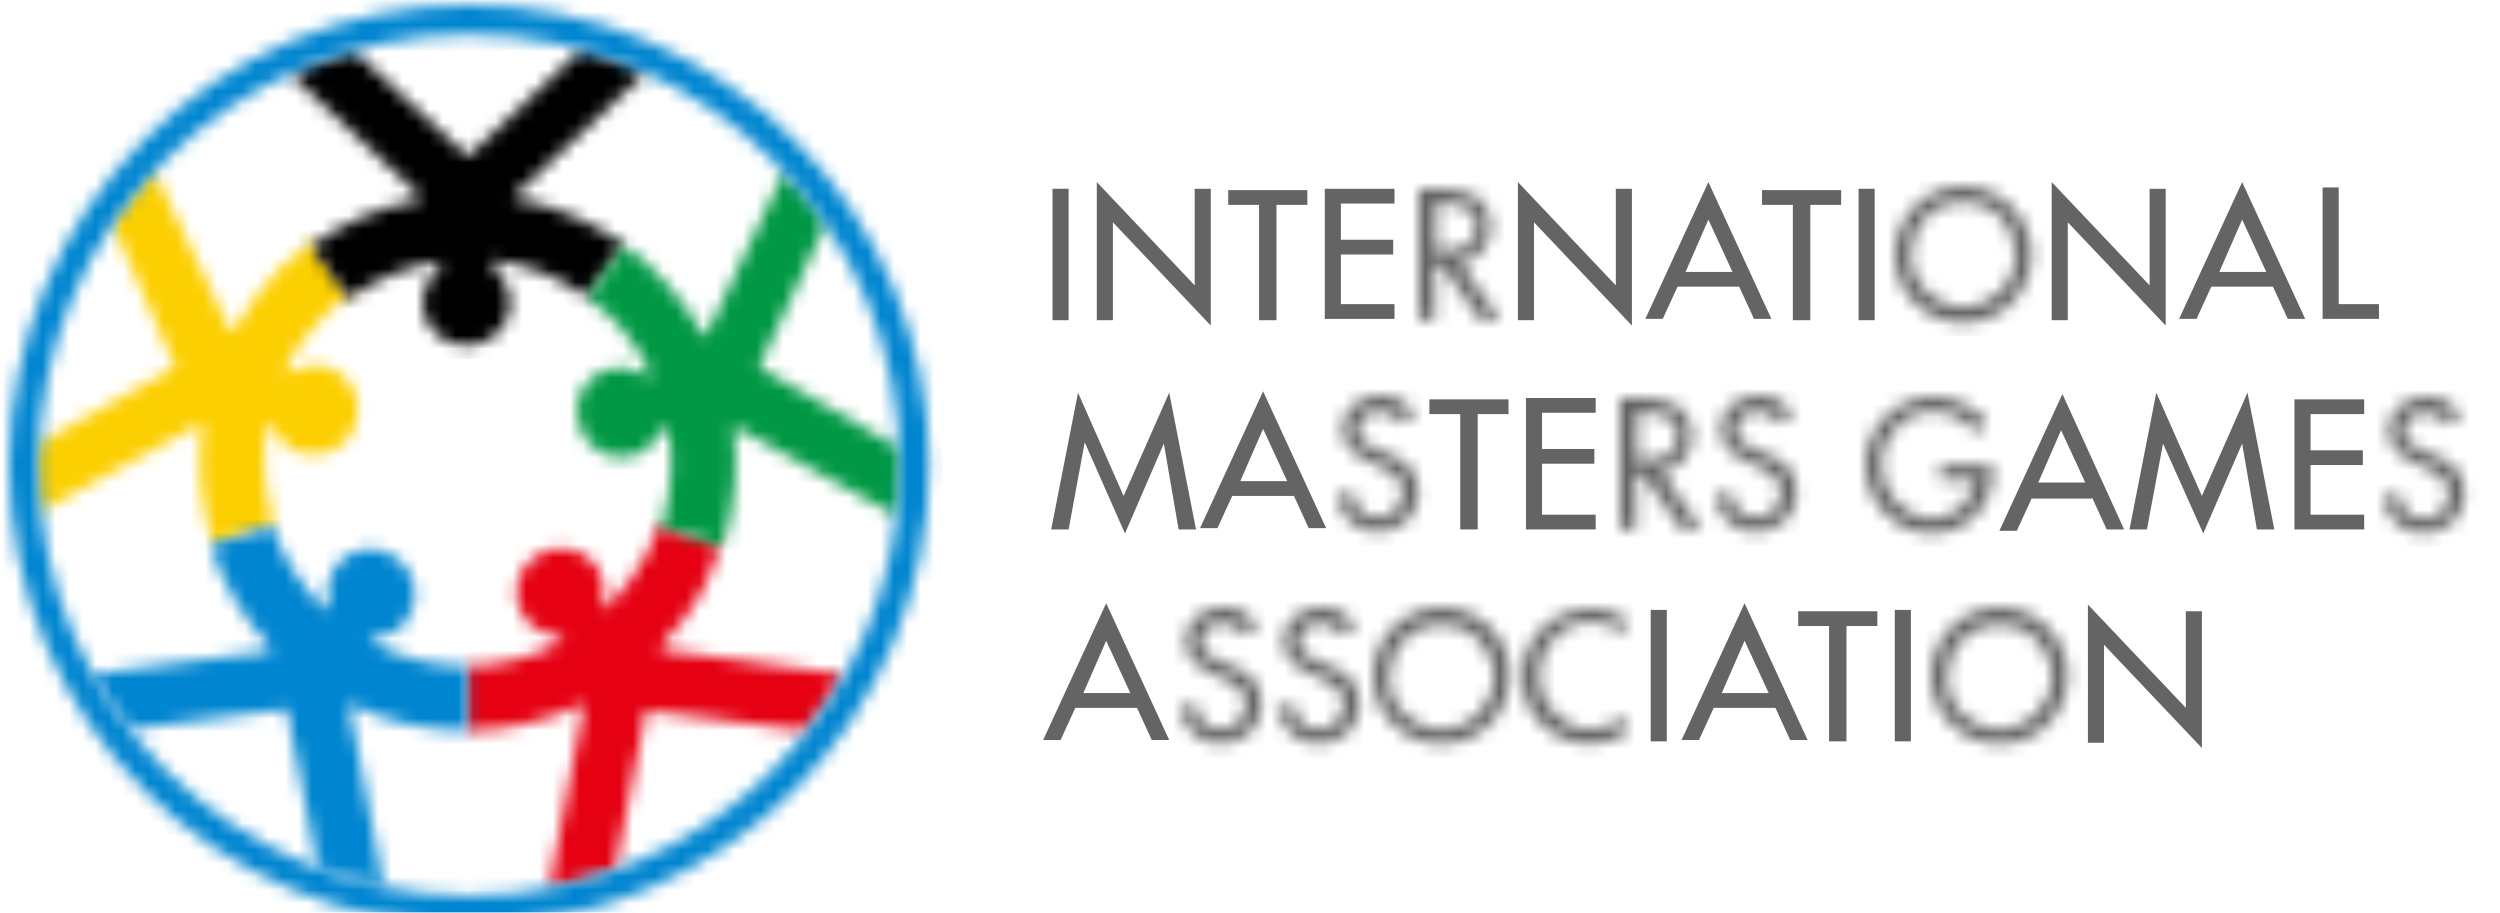 <?xml version="1.0" encoding="UTF-8" standalone="no"?>
<svg
   width="187.874"
   height="68.581"
   viewBox="0 0 187.874 68.581"
   version="1.1"
   id="svg19"
   sodipodi:docname="logopart2.svg"
   inkscape:export-filename="..\..\..\..\..\..\..\Users\Enfoca Din\Desktop\logopart.svg"
   inkscape:export-xdpi="96"
   inkscape:export-ydpi="96"
   xmlns:inkscape="http://www.inkscape.org/namespaces/inkscape"
   xmlns:sodipodi="http://sodipodi.sourceforge.net/DTD/sodipodi-0.dtd"
   xmlns:xlink="http://www.w3.org/1999/xlink"
   xmlns="http://www.w3.org/2000/svg"
   xmlns:svg="http://www.w3.org/2000/svg">
  <sodipodi:namedview
     id="namedview19"
     pagecolor="#ffffff"
     bordercolor="#000000"
     borderopacity="0.25"
     inkscape:showpageshadow="2"
     inkscape:pageopacity="0.0"
     inkscape:pagecheckerboard="0"
     inkscape:deskcolor="#d1d1d1"
     showgrid="false" />
  <title
     id="title1">Group 187</title>
  <defs
     id="defs1">
    <path
       d="m 12.296,4.233 c -0.605,0.806 -1.21,1.512 -1.915,2.218 v 0 C 10.179,6.248 10.28,5.644 10.28,5.544 v 0 c 0.101,-0.807 0,-1.714 -0.504,-2.419 v 0 C 8.768,1.713 6.651,1.411 5.14,2.419 v 0 C 3.628,3.528 3.326,5.544 4.334,7.055 v 0 C 4.838,7.76 5.644,8.164 6.45,8.366 v 0 c 0.101,0 0.706,0.201 0.908,0.403 v 0 C 5.039,9.979 2.519,10.684 0,10.684 v 0 4.838 c 3.023,0 6.047,-0.706 8.768,-2.016 v 0 c 0,0.101 0.102,0.302 0,0.403 v 0 L 6.651,24.996 6.248,27.315 c 1.714,-0.303 3.326,-0.807 4.939,-1.412 v 0 l 2.318,-11.893 11.994,1.512 c 1.008,-1.31 2.016,-2.722 2.822,-4.234 v 0 L 26.104,10.986 14.917,9.474 c -0.102,0 -0.202,-0.101 -0.403,-0.201 v 0 c 0.603,-0.706 1.209,-1.412 1.813,-2.116 v 0 c 1.31,-1.715 2.218,-3.629 2.822,-5.645 v 0 L 14.514,0 c -0.505,1.512 -1.21,2.923 -2.218,4.233 z"
       id="path-1" />
    <path
       d="M 5.644,4.032 10.38,14.817 0.1,20.563 C 0.1,21.066 0,21.671 0,22.175 v 0 c 0,1.209 0.1,2.419 0.201,3.528 v 0 l 1.814,-1.009 9.978,-5.442 c 0.101,0 0.202,-0.101 0.403,-0.101 v 0 c -0.403,3.024 -0.1,6.148 0.807,8.971 v 0 l 4.636,-1.512 c -0.806,-2.42 -1.008,-5.039 -0.504,-7.66 v 0 c 0.202,0.101 0.504,0.605 0.605,0.705 v 0 c 0.403,0.807 1.007,1.411 1.915,1.613 v 0 c 1.713,0.503 3.527,-0.403 4.132,-2.217 v 0 c 0.504,-1.815 -0.403,-3.629 -2.016,-4.234 v 0 c -0.806,-0.302 -1.713,-0.202 -2.52,0.202 v 0 c -0.1,0.1 -0.604,0.302 -0.907,0.201 v 0 c 0.403,-0.907 0.907,-1.713 1.512,-2.52 v 0 c 1.008,-1.31 2.117,-2.419 3.427,-3.426 v 0 L 20.661,5.343 c -1.714,1.209 -3.226,2.721 -4.434,4.435 v 0 c -0.605,0.805 -1.008,1.512 -1.512,2.418 v 0 c -0.101,-0.1 -0.202,-0.201 -0.303,-0.302 v 0 L 9.574,1.714 8.768,0 C 7.66,1.21 6.551,2.621 5.644,4.032 Z"
       id="path-3" />
    <path
       d="m 8.869,1.511 c 0.907,2.823 2.52,5.545 4.636,7.762 v 0 c -0.101,0.101 -0.302,0.101 -0.403,0.201 v 0 L 2.116,10.885 0,11.187 c 0.806,1.412 1.814,2.823 2.822,4.133 v 0 l 11.792,-1.512 2.318,11.894 c 1.613,0.604 3.226,1.109 4.939,1.411 v 0 L 21.468,24.794 19.351,13.808 v -0.403 c 2.822,1.411 5.846,2.016 8.869,2.016 v 0 -4.838 c -2.519,0 -5.039,-0.605 -7.458,-1.916 v 0 c 0.202,-0.2 0.706,-0.302 0.806,-0.302 v 0 c 0.807,-0.101 1.613,-0.504 2.117,-1.309 v 0 C 24.693,5.644 24.39,3.528 22.879,2.419 v 0 C 21.366,1.31 19.251,1.612 18.243,3.124 v 0 C 17.739,3.83 17.537,4.737 17.739,5.543 v 0 c 0,0.101 0.1,0.706 -0.101,0.908 v 0 C 15.723,4.636 14.311,2.419 13.505,0 v 0 z"
       id="path-5" />
    <path
       d="M 13.405,8.063 4.839,0.101 C 3.226,0.605 1.613,1.109 0,1.815 v 0 l 1.412,1.31 8.264,7.761 c 0.101,0.101 0.101,0.201 0.202,0.403 v 0 c -2.923,0.504 -5.846,1.713 -8.265,3.528 v 0 l 2.823,3.931 c 2.115,-1.512 4.535,-2.52 7.055,-2.822 v 0 c 0,0.2 -0.403,0.705 -0.504,0.806 v 0 c -0.605,0.604 -1.008,1.41 -1.008,2.318 v 0 c 0,1.814 1.512,3.225 3.326,3.225 v 0 c 1.914,0 3.326,-1.512 3.326,-3.225 v 0 c 0,-0.908 -0.404,-1.714 -1.008,-2.318 v 0 c 0,-0.202 -0.404,-0.606 -0.404,-0.907 v 0 c 2.52,0.301 4.94,1.209 7.156,2.822 v 0 l 2.823,-3.931 c -2.52,-1.814 -5.443,-3.024 -8.366,-3.528 v 0 c 0.101,-0.101 0.101,-0.302 0.202,-0.302 v 0 L 25.299,3.125 26.81,1.714 C 25.299,1.008 23.686,0.403 21.972,0 v 0 z"
       id="path-7" />
    <path
       d="m 14.7,1.915 -4.838,10.18 c -0.1,0.101 -0.1,0.202 -0.302,0.303 v 0 c -1.411,-2.621 -3.426,-4.939 -5.946,-6.854 v 0 L 0.792,9.475 c 2.217,1.613 3.83,3.628 4.838,5.846 v 0 c -0.203,0.101 -0.807,-0.101 -0.908,-0.202 v 0 c -0.705,-0.403 -1.612,-0.504 -2.52,-0.201 v 0 c -1.713,0.504 -2.619,2.419 -2.015,4.233 v 0 c 0.605,1.815 2.419,2.722 4.132,2.218 v 0 c 0.807,-0.303 1.511,-0.908 1.915,-1.613 v 0 c 0.101,-0.102 0.403,-0.605 0.605,-0.706 v 0 c 0.504,2.519 0.302,5.141 -0.504,7.66 v 0 l 4.636,1.512 c 0.907,-2.923 1.21,-6.047 0.807,-8.971 v 0 c 0.1,0 0.302,0 0.403,0.102 v 0 l 9.876,5.442 2.117,1.109 c 0.101,-1.21 0.202,-2.419 0.202,-3.628 v 0 -1.412 l -10.683,-6.148 5.039,-10.785 c -0.907,-1.411 -2.016,-2.721 -3.125,-3.931 v 0 z"
       id="path-9" />
    <path
       d="m 0,34.572 c 0,19.05 15.521,34.572 34.57,34.572 v 0 c 19.049,0 34.571,-15.522 34.571,-34.572 v 0 C 69.141,15.522 53.619,0 34.57,0 V 0 C 15.521,0 0,15.522 0,34.572 Z m 2.217,0 C 2.217,16.732 16.731,2.217 34.57,2.217 v 0 c 17.84,0 32.353,14.515 32.353,32.355 v 0 c 0,17.84 -14.513,32.355 -32.353,32.355 v 0 C 16.731,66.927 2.217,52.412 2.217,34.572 Z"
       id="path-11" />
    <path
       d="M 0,0 V 9.877 H 1.21 V 5.744 H 1.714 L 4.637,9.877 H 6.148 L 3.125,5.543 C 4.535,5.342 5.443,4.233 5.443,2.822 v 0 C 5.443,1.915 4.938,0.907 4.132,0.504 v 0 C 3.327,0.1 2.419,0 1.512,0 v 0 z m 1.311,1.108 h 0.302 c 1.21,0 2.721,0.202 2.721,1.714 v 0 c 0,1.613 -1.31,1.814 -2.62,1.814 v 0 H 1.311 Z"
       id="path-13" />
    <path
       d="m 0,5.141 c 0,2.922 2.318,5.14 5.14,5.14 v 0 c 2.823,0 5.14,-2.218 5.14,-5.14 v 0 C 10.28,2.318 7.963,0 5.14,0 V 0 C 2.318,0 0,2.318 0,5.141 Z m 1.209,0 C 1.209,3.024 2.822,1.21 5.14,1.21 v 0 c 2.319,0 3.931,1.814 3.931,3.931 v 0 c 0,2.217 -1.814,3.93 -3.931,3.93 v 0 c -2.116,0 -3.931,-1.713 -3.931,-3.93 z"
       id="path-15" />
    <path
       d="m 0.403,2.52 c 0,1.41 1.008,2.016 2.117,2.519 v 0 l 0.706,0.303 c 0.906,0.403 1.713,0.907 1.713,1.915 v 0 c 0,1.007 -0.807,1.915 -1.815,1.915 v 0 C 2.016,9.172 1.21,8.365 1.21,7.257 v 0 L 0,7.559 c 0.202,1.512 1.411,2.721 3.024,2.721 v 0 c 1.713,0 3.124,-1.209 3.124,-3.023 v 0 C 6.148,5.645 5.14,4.838 3.73,4.333 v 0 L 3.024,4.032 C 2.419,3.83 1.613,3.427 1.613,2.621 v 0 c 0,-0.908 0.806,-1.412 1.613,-1.412 v 0 c 0.805,0 1.209,0.303 1.612,0.908 v 0 L 5.846,1.512 C 5.343,0.504 4.435,0 3.327,0 V 0 C 1.815,0 0.403,0.907 0.403,2.52 Z"
       id="path-17" />
    <path
       d="M 0,0 V 9.878 H 1.21 V 5.745 H 1.714 L 4.637,9.878 H 6.148 L 3.125,5.544 C 4.536,5.343 5.443,4.233 5.443,2.823 v 0 c 0,-0.907 -0.504,-1.915 -1.31,-2.319 v 0 C 3.327,0.101 2.419,0 1.512,0 v 0 z m 1.311,1.109 h 0.302 c 1.21,0 2.722,0.202 2.722,1.714 v 0 c 0,1.613 -1.311,1.813 -2.621,1.813 v 0 H 1.311 Z"
       id="path-19" />
    <path
       d="m 0.403,2.52 c 0,1.41 1.008,2.016 2.117,2.519 v 0 l 0.706,0.303 c 0.907,0.403 1.713,0.907 1.713,1.915 v 0 c 0,1.007 -0.706,1.915 -1.814,1.915 v 0 C 2.016,9.172 1.21,8.365 1.21,7.257 v 0 L 0,7.559 c 0.202,1.512 1.411,2.721 3.024,2.721 v 0 c 1.713,0 3.125,-1.209 3.125,-3.023 v 0 C 6.149,5.645 5.14,4.838 3.73,4.333 v 0 L 3.024,4.032 C 2.419,3.83 1.613,3.427 1.613,2.621 v 0 c 0,-0.908 0.806,-1.412 1.613,-1.412 v 0 c 0.806,0 1.209,0.303 1.613,0.908 v 0 L 5.846,1.512 C 5.343,0.504 4.435,0 3.327,0 V 0 C 1.815,0 0.403,0.907 0.403,2.52 Z"
       id="path-21" />
    <path
       d="m 0,5.14 c 0,2.721 2.217,5.14 4.938,5.14 v 0 c 2.722,0 4.637,-2.016 4.637,-4.737 v 0 V 5.14 H 5.644 v 1.108 h 2.62 C 8.164,7.861 6.551,9.172 5.039,9.172 v 0 C 2.922,9.172 1.21,7.155 1.21,5.14 v 0 c 0,-2.217 1.712,-4.032 3.93,-4.032 v 0 c 1.209,0 2.419,0.605 3.124,1.613 v 0 L 9.172,1.915 C 8.164,0.705 6.652,0 5.14,0 V 0 C 2.318,0 0,2.318 0,5.14 Z"
       id="path-23" />
    <path
       d="m 0.404,2.52 c 0,1.41 1.008,2.016 2.116,2.519 v 0 l 0.706,0.303 c 0.907,0.403 1.713,0.906 1.713,1.914 v 0 c 0,1.008 -0.705,1.916 -1.814,1.916 v 0 C 2.016,9.172 1.21,8.365 1.21,7.256 v 0 L 0,7.559 c 0.203,1.512 1.412,2.721 3.024,2.721 v 0 c 1.714,0 3.125,-1.209 3.125,-3.024 v 0 C 6.149,5.644 5.141,4.838 3.73,4.333 v 0 L 3.024,4.032 C 2.419,3.83 1.613,3.427 1.613,2.62 v 0 c 0,-0.907 0.806,-1.411 1.613,-1.411 v 0 c 0.806,0 1.209,0.303 1.613,0.907 v 0 L 5.847,1.512 C 5.343,0.504 4.435,0 3.327,0 V 0 C 1.816,0 0.404,0.907 0.404,2.52 Z"
       id="path-25" />
    <path
       d="m 0.404,2.52 c 0,1.412 1.007,2.016 2.116,2.52 v 0 L 3.225,5.343 C 4.132,5.746 4.939,6.25 4.939,7.258 v 0 c 0,1.008 -0.807,1.915 -1.815,1.915 v 0 C 2.016,9.173 1.209,8.367 1.209,7.258 v 0 L 0,7.56 c 0.201,1.512 1.411,2.722 3.024,2.722 v 0 c 1.713,0 3.124,-1.21 3.124,-3.024 v 0 C 6.148,5.645 5.14,4.839 3.729,4.335 v 0 L 3.024,4.032 C 2.419,3.832 1.612,3.429 1.612,2.622 v 0 C 1.612,1.714 2.419,1.21 3.225,1.21 v 0 c 0.807,0 1.21,0.303 1.613,0.907 v 0 L 5.846,1.513 C 5.342,0.505 4.435,0 3.326,0 V 0 C 1.814,0 0.404,0.909 0.404,2.52 Z"
       id="path-27" />
    <path
       d="m 0.403,2.52 c 0,1.412 1.007,2.016 2.116,2.52 v 0 L 3.225,5.343 C 4.132,5.746 4.938,6.25 4.938,7.258 v 0 c 0,1.008 -0.806,1.915 -1.814,1.915 v 0 C 2.015,9.173 1.209,8.367 1.209,7.258 v 0 L 0,7.56 c 0.202,1.512 1.41,2.722 3.023,2.722 v 0 c 1.714,0 3.125,-1.21 3.125,-3.024 v 0 C 6.148,5.645 5.14,4.839 3.729,4.335 v 0 L 3.023,4.032 C 2.418,3.832 1.612,3.429 1.612,2.622 v 0 C 1.612,1.714 2.418,1.21 3.225,1.21 v 0 c 0.806,0 1.209,0.303 1.612,0.907 v 0 L 5.845,1.513 C 5.341,0.505 4.434,0 3.325,0 V 0 C 1.813,0 0.403,0.909 0.403,2.52 Z"
       id="path-29" />
    <path
       d="m 0,5.14 c 0,2.923 2.317,5.141 5.14,5.141 v 0 c 2.822,0 5.141,-2.218 5.141,-5.141 v 0 C 10.38,2.318 7.962,0 5.14,0 V 0 C 2.317,0 0,2.318 0,5.14 Z m 1.208,0.101 c 0,-2.117 1.613,-3.93 3.932,-3.93 v 0 c 2.318,0 3.931,1.813 3.931,3.93 v 0 c 0,2.117 -1.714,3.931 -3.931,3.931 v 0 C 3.023,9.172 1.208,7.459 1.208,5.241 Z"
       id="path-31" />
    <path
       d="m 0,5.14 c 0,2.822 2.318,5.04 5.141,5.04 v 0 c 0.907,0 1.813,-0.302 2.62,-0.706 v 0 -1.411 C 7.055,8.668 6.148,9.071 5.141,9.071 v 0 C 3.024,9.071 1.31,7.156 1.31,5.039 v 0 c 0,-2.217 1.714,-4.031 3.931,-4.031 v 0 c 0.864,0 1.821,0.366 2.52,0.924 v 0 -1.227 C 6.954,0.202 6.148,0 5.241,0 V 0 C 2.318,0 0,2.217 0,5.14 Z"
       id="path-33" />
    <path
       d="m 0,5.14 c 0,2.923 2.319,5.141 5.14,5.141 v 0 c 2.822,0 5.141,-2.218 5.141,-5.141 v 0 C 10.281,2.318 7.962,0 5.14,0 V 0 C 2.319,0 0,2.318 0,5.14 Z m 1.21,0.101 c 0,-2.117 1.613,-3.93 3.93,-3.93 v 0 c 2.318,0 3.931,1.813 3.931,3.93 v 0 c 0,2.117 -1.814,3.931 -3.931,3.931 v 0 C 3.023,9.172 1.21,7.459 1.21,5.241 Z"
       id="path-35" />
    <polygon
       id="path-37"
       points="0,71.144 518,71.144 518,0 0,0 " />
  </defs>
  <g
     id="Website-EOC"
     stroke="none"
     stroke-width="1"
     fill="none"
     fill-rule="evenodd"
     transform="translate(0.684)">
    <g
       id="Landing-Home"
       transform="translate(-702,-25.622)">
      <g
         id="Group-187"
         transform="translate(701,25)">
        <polygon
           id="Fill-1"
           fill="#0080c5"
           points="208.019,70.144 209.632,70.144 209.632,1 208.019,1 " />
        <g
           id="Group-4"
           transform="translate(35.369,40.007)">
          <mask
             id="mask-2"
             fill="#ffffff">
            <use
               xlink:href="#path-1"
               id="use1" />
          </mask>
          <g
             id="Clip-3" />
          <polygon
             id="Fill-2"
             fill="#e50012"
             mask="url(#mask-2)"
             points="-1,28.315 29.321,28.315 29.321,-1 -1,-1 " />
        </g>
        <g
           id="Group-7"
           transform="translate(3.117,13.397)">
          <mask
             id="mask-4"
             fill="#ffffff">
            <use
               xlink:href="#path-3"
               id="use2" />
          </mask>
          <g
             id="Clip-6" />
          <polygon
             id="Fill-5"
             fill="#fccf00"
             mask="url(#mask-4)"
             points="-1.001,29.122 25.491,29.122 25.491,-0.999 -1.001,-0.999 " />
        </g>
        <g
           id="Group-10"
           transform="translate(7.249,40.108)">
          <mask
             id="mask-6"
             fill="#ffffff">
            <use
               xlink:href="#path-5"
               id="use3" />
          </mask>
          <g
             id="Clip-9" />
          <polygon
             id="Fill-8"
             fill="#0085d0"
             mask="url(#mask-6)"
             points="-1,28.113 29.221,28.113 29.221,-1 -1,-1 " />
        </g>
        <g
           id="Group-13"
           transform="translate(22.064,4.326)">
          <mask
             id="mask-8"
             fill="#ffffff">
            <use
               xlink:href="#path-7"
               id="use4" />
          </mask>
          <g
             id="Clip-12" />
          <polygon
             id="Fill-11"
             fill="#000000"
             mask="url(#mask-8)"
             points="-0.999,23.275 27.811,23.275 27.811,-1 -0.999,-1 " />
        </g>
        <g
           id="Group-16"
           transform="translate(43.648,13.498)">
          <mask
             id="mask-10"
             fill="#ffffff">
            <use
               xlink:href="#path-9"
               id="use5" />
          </mask>
          <g
             id="Clip-15" />
          <polygon
             id="Fill-14"
             fill="#009844"
             mask="url(#mask-10)"
             points="-1.418,29.222 25.376,29.222 25.376,-1 -1.418,-1 " />
        </g>
        <g
           id="Group-19"
           transform="translate(1,1)">
          <mask
             id="mask-12"
             fill="#ffffff">
            <use
               xlink:href="#path-11"
               id="use6" />
          </mask>
          <g
             id="Clip-18" />
          <polygon
             id="Fill-17"
             fill="#0085d0"
             mask="url(#mask-12)"
             points="-1,70.144 70.14,70.144 70.14,-1 -1,-1 " />
        </g>
        <polygon
           id="Fill-20"
           fill="#656464"
           points="79.412,24.686 80.622,24.686 80.622,14.808 79.412,14.808 " />
        <polygon
           id="Fill-21"
           fill="#656464"
           points="82.739,24.686 83.949,24.686 83.949,17.329 91.306,25.089 91.306,14.809 90.096,14.809 90.096,22.066 82.739,14.304 " />
        <polygon
           id="Fill-22"
           fill="#656464"
           points="98.562,16.018 98.562,14.909 92.616,14.909 92.616,16.018 94.934,16.018 94.934,24.686 96.144,24.686 96.245,24.686 96.245,16.018 " />
        <polygon
           id="Fill-23"
           fill="#656464"
           points="101.083,23.477 101.083,19.747 105.014,19.747 105.014,18.639 101.083,18.639 101.083,15.918 105.114,15.918 105.114,14.809 99.873,14.809 99.873,24.587 105.114,24.587 105.114,23.477 " />
        <g
           id="Group-26"
           transform="translate(106.928,14.809)">
          <mask
             id="mask-14"
             fill="#ffffff">
            <use
               xlink:href="#path-13"
               id="use7" />
          </mask>
          <g
             id="Clip-25" />
          <polygon
             id="Fill-24"
             fill="#656464"
             mask="url(#mask-14)"
             points="-1,10.877 7.148,10.877 7.148,-1.001 -1,-1.001 " />
        </g>
        <polygon
           id="Fill-27"
           fill="#656464"
           points="114.386,24.686 115.596,24.686 115.596,17.329 122.953,25.089 122.953,14.809 121.743,14.809 121.743,22.066 114.386,14.304 " />
        <path
           d="m 123.962,24.586 h 1.31 l 1.109,-2.419 h 4.636 l 1.109,2.419 h 1.31 l -4.737,-10.282 z m 4.737,-7.459 1.814,3.931 h -3.528 z"
           id="Fill-28"
           fill="#656464" />
        <polygon
           id="Fill-29"
           fill="#656464"
           points="138.676,16.018 138.676,14.909 132.73,14.909 132.73,16.018 135.048,16.018 135.048,24.686 136.257,24.686 136.358,24.686 136.358,16.018 " />
        <polygon
           id="Fill-30"
           fill="#656464"
           points="139.987,24.686 141.197,24.686 141.197,14.808 139.987,14.808 " />
        <g
           id="Group-33"
           transform="translate(142.708,14.607)">
          <mask
             id="mask-16"
             fill="#ffffff">
            <use
               xlink:href="#path-15"
               id="use8" />
          </mask>
          <g
             id="Clip-32" />
          <polygon
             id="Fill-31"
             fill="#656464"
             mask="url(#mask-16)"
             points="-1,11.281 11.281,11.281 11.281,-1 -1,-1 " />
        </g>
        <polygon
           id="Fill-34"
           fill="#656464"
           points="154.5,24.686 155.71,24.686 155.71,17.329 163.067,25.089 163.067,14.809 161.858,14.809 161.858,22.066 154.5,14.304 " />
        <path
           d="m 164.075,24.586 h 1.31 l 1.108,-2.419 h 4.637 l 1.109,2.419 h 1.31 l -4.737,-10.282 z m 4.737,-7.459 1.814,3.931 h -3.528 z"
           id="Fill-35"
           fill="#656464" />
        <polygon
           id="Fill-36"
           fill="#656464"
           points="176.069,23.477 176.069,14.708 174.859,14.708 174.859,24.585 179.093,24.585 179.093,23.477 " />
        <polygon
           id="Fill-37"
           fill="#656464"
           points="87.779,33.96 88.888,40.41 90.197,40.41 88.182,30.129 84.755,37.891 81.328,30.129 79.313,40.41 80.623,40.41 81.832,33.859 84.856,40.713 " />
        <path
           d="m 90.499,40.309 h 1.31 l 1.109,-2.419 h 4.636 l 1.109,2.419 h 1.31 l -4.736,-10.281 z m 4.738,-7.458 1.813,3.93 h -3.527 z"
           id="Fill-38"
           fill="#656464" />
        <g
           id="Group-41"
           transform="translate(100.78,30.331)">
          <mask
             id="mask-18"
             fill="#ffffff">
            <use
               xlink:href="#path-17"
               id="use9" />
          </mask>
          <g
             id="Clip-40" />
          <polygon
             id="Fill-39"
             fill="#656464"
             mask="url(#mask-18)"
             points="-1,11.28 7.148,11.28 7.148,-1.001 -1,-1.001 " />
        </g>
        <polygon
           id="Fill-42"
           fill="#656464"
           points="113.68,31.742 113.68,30.633 107.734,30.633 107.734,31.742 110.052,31.742 110.052,40.41 111.263,40.41 111.364,40.41 111.364,31.742 " />
        <polygon
           id="Fill-43"
           fill="#656464"
           points="116.201,39.301 116.201,35.47 120.132,35.47 120.132,34.362 116.201,34.362 116.201,31.641 120.232,31.641 120.232,30.532 114.991,30.532 114.991,40.41 120.232,40.41 120.232,39.301 " />
        <g
           id="Group-46"
           transform="translate(122.046,30.532)">
          <mask
             id="mask-20"
             fill="#ffffff">
            <use
               xlink:href="#path-19"
               id="use10" />
          </mask>
          <g
             id="Clip-45" />
          <polygon
             id="Fill-44"
             fill="#656464"
             mask="url(#mask-20)"
             points="-1,10.878 7.148,10.878 7.148,-1 -1,-1 " />
        </g>
        <g
           id="Group-49"
           transform="translate(129.202,30.331)">
          <mask
             id="mask-22"
             fill="#ffffff">
            <use
               xlink:href="#path-21"
               id="use11" />
          </mask>
          <g
             id="Clip-48" />
          <polygon
             id="Fill-47"
             fill="#656464"
             mask="url(#mask-22)"
             points="-1,11.28 7.148,11.28 7.148,-1.001 -1,-1.001 " />
        </g>
        <g
           id="Group-52"
           transform="translate(140.491,30.432)">
          <mask
             id="mask-24"
             fill="#ffffff">
            <use
               xlink:href="#path-23"
               id="use12" />
          </mask>
          <g
             id="Clip-51" />
          <polygon
             id="Fill-50"
             fill="#656464"
             mask="url(#mask-24)"
             points="-1,11.28 10.575,11.28 10.575,-1.001 -1,-1.001 " />
        </g>
        <path
           d="m 150.569,40.511 h 1.31 l 1.109,-2.419 h 4.536 v -0.101 l 1.108,2.419 h 1.311 l -4.636,-10.18 z m 4.637,-7.559 1.813,3.93 h -3.527 z"
           id="Fill-53"
           fill="#656464" />
        <polygon
           id="Fill-54"
           fill="#656464"
           points="168.812,33.96 169.921,40.41 171.231,40.41 169.215,30.129 165.788,37.89 162.362,30.129 160.346,40.41 161.656,40.41 162.866,33.96 165.889,40.712 " />
        <polygon
           id="Fill-55"
           fill="#656464"
           points="173.953,39.301 173.953,35.571 177.883,35.571 177.883,34.463 173.953,34.463 173.953,31.742 177.984,31.742 177.984,30.633 172.743,30.633 172.743,40.41 177.984,40.41 177.984,39.301 " />
        <g
           id="Group-58"
           transform="translate(179.394,30.432)">
          <mask
             id="mask-26"
             fill="#ffffff">
            <use
               xlink:href="#path-25"
               id="use13" />
          </mask>
          <g
             id="Clip-57" />
          <polygon
             id="Fill-56"
             fill="#656464"
             mask="url(#mask-26)"
             points="-0.999,11.28 7.149,11.28 7.149,-1.001 -0.999,-1.001 " />
        </g>
        <path
           d="m 78.708,56.235 h 1.31 l 1.109,-2.419 h 4.636 l 1.109,2.419 h 1.31 l -4.737,-10.282 z m 4.737,-7.459 1.814,3.931 h -3.528 z"
           id="Fill-59"
           fill="#656464" />
        <g
           id="Group-62"
           transform="translate(88.988,46.255)">
          <mask
             id="mask-28"
             fill="#ffffff">
            <use
               xlink:href="#path-27"
               id="use14" />
          </mask>
          <g
             id="Clip-61" />
          <polygon
             id="Fill-60"
             fill="#656464"
             mask="url(#mask-28)"
             points="-1,11.282 7.148,11.282 7.148,-0.999 -1,-0.999 " />
        </g>
        <g
           id="Group-65"
           transform="translate(96.346,46.255)">
          <mask
             id="mask-30"
             fill="#ffffff">
            <use
               xlink:href="#path-29"
               id="use15" />
          </mask>
          <g
             id="Clip-64" />
          <polygon
             id="Fill-63"
             fill="#656464"
             mask="url(#mask-30)"
             points="-1,11.282 7.148,11.282 7.148,-0.999 -1,-0.999 " />
        </g>
        <g
           id="Group-68"
           transform="translate(103.502,46.256)">
          <mask
             id="mask-32"
             fill="#ffffff">
            <use
               xlink:href="#path-31"
               id="use16" />
          </mask>
          <g
             id="Clip-67" />
          <polygon
             id="Fill-66"
             fill="#656464"
             mask="url(#mask-32)"
             points="-1.001,11.281 11.38,11.281 11.38,-1 -1.001,-1 " />
        </g>
        <g
           id="Group-71"
           transform="translate(114.689,46.357)">
          <mask
             id="mask-34"
             fill="#ffffff">
            <use
               xlink:href="#path-33"
               id="use17" />
          </mask>
          <g
             id="Clip-70" />
          <polygon
             id="Fill-69"
             fill="#656464"
             mask="url(#mask-34)"
             points="-1,11.18 8.862,11.18 8.862,-1 -1,-1 " />
        </g>
        <polygon
           id="Fill-72"
           fill="#656464"
           points="124.365,56.335 125.575,56.335 125.575,46.457 124.365,46.457 " />
        <path
           d="m 126.683,56.235 h 1.31 l 1.108,-2.419 h 4.637 l 1.108,2.419 h 1.31 l -4.736,-10.282 z m 4.737,-7.459 1.814,3.931 h -3.528 z"
           id="Fill-73"
           fill="#656464" />
        <polygon
           id="Fill-74"
           fill="#656464"
           points="141.398,47.667 141.398,46.558 135.451,46.558 135.451,47.667 137.769,47.667 137.769,56.336 138.979,56.336 139.08,56.336 139.08,47.667 " />
        <polygon
           id="Fill-75"
           fill="#656464"
           points="142.708,56.335 143.918,56.335 143.918,46.457 142.708,46.457 " />
        <g
           id="Group-78"
           transform="translate(145.429,46.256)">
          <mask
             id="mask-36"
             fill="#ffffff">
            <use
               xlink:href="#path-35"
               id="use18" />
          </mask>
          <g
             id="Clip-77" />
          <polygon
             id="Fill-76"
             fill="#656464"
             mask="url(#mask-36)"
             points="-1,11.281 11.281,11.281 11.281,-1 -1,-1 " />
        </g>
        <polygon
           id="Fill-79"
           fill="#656464"
           points="157.222,56.436 158.432,56.436 158.432,49.078 165.789,56.839 165.789,46.558 164.579,46.558 164.579,53.815 157.222,46.054 " />
        <g
           id="Group-186">
          <path
             d="m 322.588,38.688 v -0.14 c 0,-2.217 -1.117,-3.526 -2.881,-3.526 -1.763,0 -2.863,1.274 -2.863,3.544 v 0.14 c 0,2.269 1.152,3.579 2.88,3.579 1.764,0 2.864,-1.362 2.864,-3.597 m -9.481,0.035 v -0.14 c 0,-3.806 2.864,-6.355 6.6,-6.355 3.806,0 6.617,2.392 6.617,6.268 v 0.14 c 0,3.841 -2.636,6.46 -6.669,6.46 -4.033,0 -6.548,-2.619 -6.548,-6.373"
             id="Fill-80"
             fill="#000000" />
          <path
             d="m 332.66,38.235 c 1.152,0 1.763,-0.541 1.763,-1.571 v -0.071 c 0,-1.064 -0.628,-1.501 -1.745,-1.501 h -1.048 v 3.143 z m -4.592,-5.832 h 4.749 c 3.422,0 5.011,1.519 5.011,4.173 v 0.07 c 0,2.619 -1.763,4.033 -4.854,4.033 h -1.344 v 4.208 h -3.562 z"
             id="Fill-82"
             fill="#000000" />
          <polygon
             id="Fill-84"
             fill="#000000"
             points="343.012,37.309 347.045,37.309 347.045,39.858 343.012,39.858 343.012,42.128 348.354,42.128 348.354,44.887 339.45,44.887 339.45,32.403 348.075,32.403 348.075,35.162 343.012,35.162 " />
          <polygon
             id="Fill-86"
             fill="#000000"
             points="357.833,44.887 353.277,37.047 353.277,44.887 350.134,44.887 350.134,32.403 354.167,32.403 358.165,39.439 358.165,32.403 361.291,32.403 361.291,44.887 " />
          <polygon
             id="Fill-88"
             fill="#000000"
             points="376.582,32.403 381.157,32.403 381.157,44.887 377.595,44.887 377.595,37.117 374.54,44.887 373.353,44.887 370.332,37.117 370.332,44.887 367.137,44.887 367.137,32.403 371.799,32.403 374.191,39.055 " />
          <path
             d="m 387.301,40.103 h 2.741 l -1.362,-4.801 z m -0.698,-7.7 h 4.626 l 3.964,12.484 h -3.789 l -0.663,-2.322 h -4.138 l -0.664,2.322 h -3.334 z"
             id="Fill-90"
             fill="#000000" />
          <path
             d="m 395.558,40.923 h 3.405 c 0.087,0.891 0.489,1.624 1.973,1.624 1.03,0 1.606,-0.507 1.606,-1.24 0,-0.768 -0.472,-0.977 -1.973,-1.205 -3.527,-0.419 -4.714,-1.466 -4.714,-3.98 0,-2.252 1.85,-3.893 4.836,-3.893 3.003,0 4.697,1.257 4.924,3.893 h -3.318 c -0.122,-0.891 -0.628,-1.345 -1.606,-1.345 -0.96,0 -1.449,0.437 -1.449,1.066 0,0.698 0.384,1.012 1.938,1.222 3.16,0.349 4.784,1.17 4.784,3.876 0,2.287 -1.816,4.155 -5.028,4.155 -3.492,0 -5.273,-1.467 -5.378,-4.173"
             id="Fill-92"
             fill="#000000" />
          <polygon
             id="Fill-94"
             fill="#000000"
             points="409.733,35.162 406.503,35.162 406.503,32.403 416.56,32.403 416.56,35.162 413.33,35.162 413.33,44.887 409.733,44.887 " />
          <polygon
             id="Fill-96"
             fill="#000000"
             points="421.692,37.309 425.725,37.309 425.725,39.858 421.692,39.858 421.692,42.128 427.034,42.128 427.034,44.887 418.13,44.887 418.13,32.403 426.755,32.403 426.755,35.162 421.692,35.162 " />
          <path
             d="m 433.527,38.095 c 1.205,0 1.799,-0.507 1.799,-1.519 v -0.07 c 0,-1.013 -0.629,-1.414 -1.781,-1.414 h -1.17 v 3.003 z m -4.714,-5.692 h 4.889 c 3.265,0 5.08,1.327 5.08,3.963 v 0.07 c 0,1.781 -0.942,2.776 -2.252,3.283 l 2.986,5.168 h -3.771 l -2.532,-4.47 h -0.838 v 4.47 h -3.562 z"
             id="Fill-98"
             fill="#000000" />
          <path
             d="m 440.003,40.923 h 3.405 c 0.087,0.891 0.488,1.624 1.973,1.624 1.03,0 1.606,-0.507 1.606,-1.24 0,-0.768 -0.472,-0.977 -1.973,-1.205 -3.527,-0.419 -4.714,-1.466 -4.714,-3.98 0,-2.252 1.851,-3.893 4.836,-3.893 3.003,0 4.697,1.257 4.924,3.893 h -3.318 c -0.122,-0.891 -0.628,-1.345 -1.606,-1.345 -0.96,0 -1.449,0.437 -1.449,1.066 0,0.698 0.384,1.012 1.938,1.222 3.16,0.349 4.784,1.17 4.784,3.876 0,2.287 -1.816,4.155 -5.028,4.155 -3.492,0 -5.273,-1.467 -5.378,-4.173"
             id="Fill-100"
             fill="#000000" />
          <path
             d="m 454.737,40.923 h 3.405 c 0.087,0.891 0.488,1.624 1.973,1.624 1.03,0 1.606,-0.507 1.606,-1.24 0,-0.768 -0.472,-0.977 -1.973,-1.205 -3.527,-0.419 -4.714,-1.466 -4.714,-3.98 0,-2.252 1.851,-3.893 4.836,-3.893 3.003,0 4.697,1.257 4.924,3.893 h -3.318 c -0.122,-0.891 -0.628,-1.345 -1.606,-1.345 -0.96,0 -1.449,0.437 -1.449,1.066 0,0.698 0.384,1.012 1.938,1.222 3.16,0.349 4.784,1.17 4.784,3.876 0,2.287 -1.816,4.155 -5.028,4.155 -3.492,0 -5.273,-1.467 -5.378,-4.173"
             id="Fill-102"
             fill="#000000" />
          <polygon
             id="Fill-104"
             fill="#000000"
             points="470.397,37.309 474.43,37.309 474.43,39.858 470.397,39.858 470.397,42.128 475.739,42.128 475.739,44.887 466.835,44.887 466.835,32.403 475.46,32.403 475.46,35.162 470.397,35.162 " />
          <path
             d="m 482.233,38.095 c 1.205,0 1.799,-0.507 1.799,-1.519 v -0.07 c 0,-1.013 -0.629,-1.414 -1.781,-1.414 h -1.17 v 3.003 z m -4.714,-5.692 h 4.889 c 3.265,0 5.08,1.327 5.08,3.963 v 0.07 c 0,1.781 -0.942,2.776 -2.252,3.283 l 2.986,5.168 h -3.771 l -2.532,-4.47 h -0.838 v 4.47 h -3.562 z"
             id="Fill-106"
             fill="#000000" />
          <mask
             id="mask-38"
             fill="#ffffff">
            <use
               xlink:href="#path-37"
               id="use19" />
          </mask>
          <g
             id="Clip-109" />
          <polygon
             id="Fill-108"
             fill="#000000"
             mask="url(#mask-38)"
             points="489.757,44.887 493.371,44.887 493.371,32.403 489.757,32.403 " />
          <polygon
             id="Fill-110"
             fill="#000000"
             mask="url(#mask-38)"
             points="499.394,37.309 503.426,37.309 503.426,39.858 499.394,39.858 499.394,42.128 504.736,42.128 504.736,44.887 495.832,44.887 495.832,32.403 504.457,32.403 504.457,35.162 499.394,35.162 " />
          <path
             d="m 505.765,40.923 h 3.405 c 0.087,0.891 0.488,1.624 1.973,1.624 1.03,0 1.606,-0.507 1.606,-1.24 0,-0.768 -0.472,-0.977 -1.973,-1.205 -3.527,-0.419 -4.714,-1.466 -4.714,-3.98 0,-2.252 1.851,-3.893 4.836,-3.893 3.003,0 4.697,1.257 4.924,3.893 h -3.318 c -0.122,-0.891 -0.628,-1.345 -1.606,-1.345 -0.96,0 -1.449,0.437 -1.449,1.066 0,0.698 0.384,1.012 1.938,1.222 3.16,0.349 4.784,1.17 4.784,3.876 0,2.287 -1.816,4.155 -5.028,4.155 -3.492,0 -5.273,-1.467 -5.378,-4.173"
             id="Fill-111"
             fill="#000000"
             mask="url(#mask-38)" />
          <path
             d="m 316.657,59.405 h 3.141 l -1.57,-5.026 z m 0.188,-6.926 h 3.032 l 3.675,11.229 h -2.419 l -0.816,-2.638 h -4.178 l -0.833,2.638 h -2.183 z"
             id="Fill-112"
             fill="#000000"
             mask="url(#mask-38)" />
          <path
             d="m 331.154,59.656 v -0.126 c 0,-1.665 -0.817,-2.481 -1.963,-2.481 -1.194,0 -2.011,0.832 -2.011,2.481 v 0.126 c 0,1.649 0.786,2.466 2.026,2.466 1.257,0 1.948,-0.88 1.948,-2.466 m -3.911,2.749 v 1.303 h -2.261 v -11.937 h 2.261 v 5.011 c 0.471,-0.802 1.43,-1.477 2.639,-1.477 2.01,0 3.581,1.492 3.581,4.209 v 0.126 c 0,2.717 -1.539,4.241 -3.581,4.241 -1.272,0 -2.199,-0.613 -2.639,-1.476"
             id="Fill-113"
             fill="#000000"
             mask="url(#mask-38)" />
          <path
             d="m 334.955,60.787 v -5.293 h 2.262 v 4.979 c 0,1.115 0.455,1.649 1.429,1.649 0.958,0 1.712,-0.597 1.712,-1.806 v -4.822 h 2.261 v 8.214 h -2.261 v -1.288 c -0.409,0.817 -1.257,1.461 -2.607,1.461 -1.602,0 -2.796,-0.942 -2.796,-3.094"
             id="Fill-114"
             fill="#000000"
             mask="url(#mask-38)" />
          <path
             d="m 351.918,61.871 c 2.387,0 3.518,-1.335 3.518,-3.738 v -0.126 c 0,-2.356 -1.052,-3.706 -3.549,-3.706 h -1.1 v 7.57 z m -3.471,-9.392 h 3.565 c 3.911,0 5.843,2.183 5.843,5.497 v 0.126 c 0,3.314 -1.932,5.607 -5.874,5.607 h -3.534 z"
             id="Fill-115"
             fill="#000000"
             mask="url(#mask-38)" />
          <path
             d="m 359.568,51.772 h 2.262 v 5.042 c 0.424,-0.833 1.319,-1.508 2.685,-1.508 1.618,0 2.765,0.958 2.765,3.173 v 5.23 h -2.262 v -4.901 c 0,-1.115 -0.456,-1.649 -1.461,-1.649 -0.973,0 -1.727,0.597 -1.727,1.807 v 4.743 h -2.262 z"
             id="Fill-116"
             fill="#000000"
             mask="url(#mask-38)" />
          <path
             d="m 373.94,60.834 v -0.691 h -0.879 c -1.32,0 -2.089,0.282 -2.089,1.162 0,0.597 0.361,0.99 1.193,0.99 1.005,0 1.775,-0.55 1.775,-1.461 m -5.199,0.597 c 0,-1.917 1.759,-2.639 4.272,-2.639 h 0.927 v -0.33 c 0,-0.974 -0.298,-1.508 -1.335,-1.508 -0.895,0 -1.304,0.456 -1.398,1.163 h -2.152 c 0.142,-1.948 1.681,-2.812 3.691,-2.812 2.011,0 3.44,0.817 3.44,3.047 v 5.356 h -2.215 v -0.99 c -0.471,0.66 -1.193,1.163 -2.481,1.163 -1.492,0 -2.749,-0.723 -2.749,-2.45"
             id="Fill-117"
             fill="#000000"
             mask="url(#mask-38)" />
          <path
             d="m 384.353,59.656 v -0.126 c 0,-1.665 -0.817,-2.481 -1.963,-2.481 -1.194,0 -2.011,0.832 -2.011,2.481 v 0.126 c 0,1.649 0.786,2.466 2.026,2.466 1.257,0 1.948,-0.88 1.948,-2.466 m -3.911,2.749 v 1.303 h -2.261 v -11.937 h 2.261 v 5.011 c 0.471,-0.802 1.43,-1.477 2.639,-1.477 2.01,0 3.581,1.492 3.581,4.209 v 0.126 c 0,2.717 -1.539,4.241 -3.581,4.241 -1.272,0 -2.199,-0.613 -2.639,-1.476"
             id="Fill-118"
             fill="#000000"
             mask="url(#mask-38)" />
          <path
             d="m 388.28,63.708 h 2.262 v -8.214 h -2.262 z m -0.173,-10.57 c 0,-0.706 0.566,-1.24 1.288,-1.24 0.738,0 1.304,0.534 1.304,1.24 0,0.707 -0.566,1.241 -1.304,1.241 -0.722,0 -1.288,-0.534 -1.288,-1.241 z"
             id="Fill-119"
             fill="#000000"
             mask="url(#mask-38)" />
          <path
             d="m 395.38,63.347 3.989,-4.115 c 1.037,-1.068 1.681,-2.01 1.681,-2.968 0,-0.896 -0.518,-1.461 -1.492,-1.461 -0.974,0 -1.602,0.55 -1.759,1.963 h -2.12 c 0.125,-2.387 1.602,-3.722 3.973,-3.722 2.356,0 3.691,1.288 3.691,3.172 0,1.383 -0.832,2.545 -2.073,3.739 l -2.152,1.994 h 4.304 v 1.759 h -8.042 z"
             id="Fill-120"
             fill="#000000"
             mask="url(#mask-38)" />
          <path
             d="m 411.699,58.667 v -0.487 c 0,-2.152 -0.785,-3.377 -2.325,-3.377 -1.523,0 -2.324,1.178 -2.324,3.393 v 0.487 c 0,2.246 0.833,3.376 2.356,3.376 1.57,0 2.293,-1.162 2.293,-3.392 m -6.974,0.031 v -0.486 c 0,-3.236 1.901,-5.168 4.649,-5.168 2.765,0 4.634,1.869 4.634,5.105 v 0.486 c 0,3.22 -1.759,5.231 -4.649,5.231 -2.827,0 -4.634,-1.964 -4.634,-5.168"
             id="Fill-121"
             fill="#000000"
             mask="url(#mask-38)" />
          <path
             d="m 414.95,63.347 3.989,-4.115 c 1.037,-1.068 1.681,-2.01 1.681,-2.968 0,-0.896 -0.518,-1.461 -1.492,-1.461 -0.974,0 -1.602,0.55 -1.759,1.963 h -2.12 c 0.125,-2.387 1.602,-3.722 3.973,-3.722 2.356,0 3.691,1.288 3.691,3.172 0,1.383 -0.832,2.545 -2.073,3.739 l -2.152,1.994 h 4.304 v 1.759 h -8.042 z"
             id="Fill-122"
             fill="#000000"
             mask="url(#mask-38)" />
          <path
             d="m 430.468,60.285 c 0,-1.147 -0.707,-1.916 -1.853,-1.916 -1.115,0 -1.901,0.769 -1.901,1.822 0,1.256 0.786,2.01 1.916,2.01 1.1,0 1.838,-0.77 1.838,-1.916 m -6.188,-1.414 v -0.282 c 0,-3.566 1.932,-5.545 4.57,-5.545 2.089,0 3.424,0.958 3.675,2.875 h -2.151 c -0.173,-0.707 -0.55,-1.132 -1.508,-1.132 -1.382,0 -2.23,1.163 -2.293,3.362 v 0.015 c 0.487,-0.785 1.335,-1.319 2.623,-1.319 2.042,0 3.549,1.304 3.549,3.408 0,2.168 -1.57,3.613 -4.099,3.613 -3.22,0 -4.366,-2.152 -4.366,-4.995"
             id="Fill-123"
             fill="#000000"
             mask="url(#mask-38)" />
          <path
             d="m 443.599,70.572 c -0.597,0 -1.037,-0.44 -1.037,-1.021 0,-0.597 0.44,-1.052 1.037,-1.052 0.581,0 1.037,0.455 1.037,1.052 0,0.581 -0.456,1.021 -1.037,1.021 m -2.482,0 c -0.596,0 -1.052,-0.44 -1.052,-1.021 0,-0.597 0.456,-1.052 1.052,-1.052 0.581,0 1.037,0.455 1.037,1.052 0,0.581 -0.456,1.021 -1.037,1.021 m 1.43,-3.031 c -3.613,0 -5.372,-1.43 -5.372,-4.335 0,-0.738 0.094,-1.524 0.283,-2.293 h 1.853 c -0.157,0.691 -0.235,1.319 -0.235,1.853 0,1.696 1.178,2.529 3.596,2.529 2.796,0 3.958,-0.44 3.958,-1.021 0,-0.424 -0.455,-0.707 -1.508,-0.707 h -0.408 v -2.042 h 4.084 v 1.744 l -0.456,0.439 h -0.44 c 0.267,0.268 0.409,0.581 0.409,1.006 0,1.476 -2.042,2.827 -5.764,2.827"
             id="Fill-124"
             fill="#000000"
             mask="url(#mask-38)" />
          <polygon
             id="Fill-125"
             fill="#000000"
             mask="url(#mask-38)"
             points="450.479,63.284 450.04,63.708 448.359,63.708 448.359,61.949 448.799,61.525 450.479,61.525 " />
          <polygon
             id="Fill-126"
             fill="#000000"
             mask="url(#mask-38)"
             points="452.16,63.284 451.721,63.708 450.04,63.708 450.04,61.949 450.48,61.525 452.16,61.525 " />
          <path
             d="m 454.343,66.818 c -0.597,0 -1.052,-0.44 -1.052,-1.036 0,-0.597 0.455,-1.037 1.052,-1.037 0.581,0 1.036,0.44 1.036,1.037 0,0.596 -0.455,1.036 -1.036,1.036 z m 2.277,-3.11 c -1.476,0 -2.34,-0.597 -2.576,-1.759 -0.204,1.162 -0.989,1.759 -2.324,1.759 v -1.759 l 0.44,-0.424 c 1.115,0 1.508,-0.471 1.508,-1.68 v -1.712 h 1.884 v 1.712 c 0,1.366 0.362,1.68 1.508,1.68 v 1.743 z"
             id="Fill-127"
             fill="#000000"
             mask="url(#mask-38)" />
          <polygon
             id="Fill-128"
             fill="#000000"
             mask="url(#mask-38)"
             points="458.741,63.284 458.302,63.708 456.621,63.708 456.621,61.949 457.061,61.525 458.741,61.525 " />
          <polygon
             id="Fill-129"
             fill="#000000"
             mask="url(#mask-38)"
             points="460.421,63.284 459.982,63.708 458.301,63.708 458.301,61.949 458.741,61.525 460.421,61.525 " />
          <polygon
             id="Fill-130"
             fill="#000000"
             mask="url(#mask-38)"
             points="462.102,63.284 461.663,63.708 459.982,63.708 459.982,61.949 460.422,61.525 462.102,61.525 " />
          <polygon
             id="Fill-131"
             fill="#000000"
             mask="url(#mask-38)"
             points="463.782,63.284 463.343,63.708 461.662,63.708 461.662,61.949 462.102,61.525 463.782,61.525 " />
          <polygon
             id="Fill-132"
             fill="#000000"
             mask="url(#mask-38)"
             points="465.463,63.284 465.024,63.708 463.343,63.708 463.343,61.949 463.783,61.525 465.463,61.525 " />
          <polygon
             id="Fill-133"
             fill="#000000"
             mask="url(#mask-38)"
             points="467.144,63.284 466.705,63.708 465.024,63.708 465.024,61.949 465.464,61.525 467.144,61.525 " />
          <polygon
             id="Fill-134"
             fill="#000000"
             mask="url(#mask-38)"
             points="468.825,63.284 468.385,63.708 466.704,63.708 466.704,61.949 467.144,61.525 468.825,61.525 " />
          <polygon
             id="Fill-135"
             fill="#000000"
             mask="url(#mask-38)"
             points="470.505,63.284 470.066,63.708 468.385,63.708 468.385,61.949 468.825,61.525 470.505,61.525 " />
          <polygon
             id="Fill-136"
             fill="#000000"
             mask="url(#mask-38)"
             points="472.186,63.284 471.747,63.708 470.066,63.708 470.066,61.949 470.506,61.525 472.186,61.525 " />
          <polygon
             id="Fill-137"
             fill="#000000"
             mask="url(#mask-38)"
             points="473.866,63.284 473.427,63.708 471.746,63.708 471.746,61.949 472.186,61.525 473.866,61.525 " />
          <polygon
             id="Fill-138"
             fill="#000000"
             mask="url(#mask-38)"
             points="475.547,63.284 475.108,63.708 473.427,63.708 473.427,61.949 473.867,61.525 475.547,61.525 " />
          <path
             d="m 482.301,55.573 c -0.597,0 -1.052,-0.44 -1.052,-1.021 0,-0.597 0.455,-1.052 1.052,-1.052 0.581,0 1.021,0.455 1.021,1.052 0,0.581 -0.44,1.021 -1.021,1.021 z m -4.303,5.953 h 1.931 c 3.408,0 4.665,-0.425 4.665,-1.492 0,-0.629 -0.675,-1.32 -1.995,-1.32 -1.79,0 -3.361,1.084 -4.601,2.812 z m -2.891,2.183 v -1.728 l 0.44,-0.455 h 0.958 c 0.142,-0.314 0.315,-0.629 0.472,-0.911 v -8.843 h 1.994 v 6.267 c 1.084,-0.974 2.325,-1.508 3.691,-1.508 2.215,0 3.503,1.602 3.503,3.455 0,2.482 -2.152,3.723 -6.691,3.723 z"
             id="Fill-139"
             fill="#000000"
             mask="url(#mask-38)" />
          <path
             d="m 492.322,61.525 c -0.22,-1.696 -1.052,-2.576 -2.293,-2.576 -0.911,0 -1.492,0.723 -1.492,1.477 0,0.769 0.565,1.099 1.947,1.099 z m 1.398,2.183 c -0.314,2.356 -1.602,3.754 -4.147,3.754 -0.691,0 -1.523,-0.079 -2.293,-0.267 v -2.073 c 0.77,0.204 1.587,0.298 2.262,0.298 1.649,0 2.466,-0.44 2.733,-1.712 h -1.586 c -2.451,0 -3.644,-1.162 -3.644,-3.015 0,-2.011 1.46,-3.817 3.376,-3.817 1.822,0 3.157,1.633 3.362,4.649 h 0.534 v 1.743 l -0.44,0.44 z"
             id="Fill-140"
             fill="#000000"
             mask="url(#mask-38)" />
          <polygon
             id="Fill-141"
             fill="#000000"
             mask="url(#mask-38)"
             points="495.997,63.284 495.558,63.708 493.877,63.708 493.877,61.949 494.317,61.525 495.997,61.525 " />
          <polygon
             id="Fill-142"
             fill="#000000"
             mask="url(#mask-38)"
             points="497.678,63.284 497.239,63.708 495.558,63.708 495.558,61.949 495.998,61.525 497.678,61.525 " />
          <polygon
             id="Fill-143"
             fill="#000000"
             mask="url(#mask-38)"
             points="499.358,63.284 498.92,63.708 497.238,63.708 497.238,61.949 497.678,61.525 499.358,61.525 " />
          <polygon
             id="Fill-144"
             fill="#000000"
             mask="url(#mask-38)"
             points="501.039,63.284 500.6,63.708 498.919,63.708 498.919,61.949 499.359,61.525 501.039,61.525 " />
          <polygon
             id="Fill-145"
             fill="#000000"
             mask="url(#mask-38)"
             points="502.72,63.284 502.281,63.708 500.6,63.708 500.6,61.949 501.04,61.525 502.72,61.525 " />
          <polygon
             id="Fill-146"
             fill="#000000"
             mask="url(#mask-38)"
             points="504.401,63.284 503.962,63.708 502.281,63.708 502.281,61.949 502.721,61.525 504.401,61.525 " />
          <polygon
             id="Fill-147"
             fill="#000000"
             mask="url(#mask-38)"
             points="506.081,63.284 505.642,63.708 503.961,63.708 503.961,61.949 504.401,61.525 506.081,61.525 " />
          <polygon
             id="Fill-148"
             fill="#000000"
             mask="url(#mask-38)"
             points="507.762,63.284 507.323,63.708 505.642,63.708 505.642,61.949 506.082,61.525 507.762,61.525 " />
          <polygon
             id="Fill-149"
             fill="#000000"
             mask="url(#mask-38)"
             points="509.442,63.284 509.003,63.708 507.322,63.708 507.322,61.949 507.762,61.525 509.442,61.525 " />
          <path
             d="m 511.39,66.818 c -0.597,0 -1.052,-0.44 -1.052,-1.036 0,-0.597 0.455,-1.037 1.052,-1.037 0.581,0 1.021,0.44 1.021,1.037 0,0.596 -0.44,1.036 -1.021,1.036 z m -2.388,-3.11 v -1.759 l 0.44,-0.424 c 1.194,0 1.54,-0.518 1.54,-1.743 0,-0.676 -0.079,-1.586 -0.236,-2.749 h 1.916 c 0.142,1.115 0.22,2.152 0.22,3 0,2.419 -1.099,3.675 -3.298,3.675 z"
             id="Fill-150"
             fill="#000000"
             mask="url(#mask-38)" />
          <path
             d="m 514.594,63.709 h 1.995 v -9.487 h -1.995 z m -0.785,-10.147 v -1.209 l 0.628,-0.079 c -0.251,-0.251 -0.392,-0.581 -0.392,-0.973 0.016,-0.88 0.675,-1.54 1.586,-1.54 0.801,0 1.335,0.534 1.414,1.43 l -0.817,0.11 c -0.126,-0.205 -0.345,-0.33 -0.628,-0.33 -0.393,0 -0.613,0.157 -0.613,0.455 0,0.424 0.503,0.707 1.147,0.613 l 1.162,-0.173 v 1.193 z"
             id="Fill-151"
             fill="#000000"
             mask="url(#mask-38)" />
          <path
             d="m 243.302,49.988 h -9.805 v -7.886 c 0,-2.704 2.199,-4.903 4.902,-4.903 2.704,0 4.903,2.199 4.903,4.903 z"
             id="Fill-152"
             fill="#0e9d61"
             mask="url(#mask-38)" />
          <path
             d="m 255.319,49.988 h -9.805 v -7.886 c 0,-2.704 2.199,-4.903 4.902,-4.903 2.704,0 4.903,2.199 4.903,4.903 z"
             id="Fill-153"
             fill="#0e9d61"
             mask="url(#mask-38)" />
          <path
             d="m 267.396,49.988 h -9.805 v -7.886 c 0,-2.704 2.199,-4.903 4.902,-4.903 2.704,0 4.903,2.199 4.903,4.903 z"
             id="Fill-154"
             fill="#0e9d61"
             mask="url(#mask-38)" />
          <path
             d="m 279.413,49.988 h -9.805 v -7.886 c 0,-2.704 2.199,-4.903 4.902,-4.903 2.704,0 4.903,2.199 4.903,4.903 z"
             id="Fill-155"
             fill="#0e9d61"
             mask="url(#mask-38)" />
          <path
             d="m 303.389,49.988 h -9.805 v -7.886 c 0,-2.704 2.199,-4.903 4.902,-4.903 2.704,0 4.903,2.199 4.903,4.903 z"
             id="Fill-156"
             fill="#0e9d61"
             mask="url(#mask-38)" />
          <path
             d="m 291.372,49.988 h -9.805 v -7.886 c 0,-2.704 2.199,-4.903 4.902,-4.903 2.704,0 4.903,2.199 4.903,4.903 z"
             id="Fill-157"
             fill="#0e9d61"
             mask="url(#mask-38)" />
          <path
             d="m 299.695,19.123 -0.573,-0.577 c -0.905,-0.901 -2.377,-0.899 -3.281,0.004 l -4.135,4.136 -4.136,-4.14 c -0.444,-0.436 -1.027,-0.676 -1.642,-0.676 -0.612,0 -1.195,0.242 -1.642,0.681 l -4.131,4.139 -4.14,-4.144 c -0.905,-0.901 -2.377,-0.899 -3.281,0.005 l -4.135,4.139 -4.135,-4.144 c -0.906,-0.901 -2.377,-0.899 -3.281,0.004 l -4.135,4.136 -4.135,-4.136 c -0.904,-0.902 -2.378,-0.903 -3.285,0.001 l -4.136,4.139 -4.131,-4.135 c -0.437,-0.442 -1.02,-0.685 -1.642,-0.685 -0.621,0 -1.204,0.242 -1.643,0.681 l -4.56,4.564 -0.019,0.018 v 4.171 l 6.222,-6.221 4.135,4.14 c 0.903,0.898 2.377,0.899 3.285,-0.001 l 4.131,-4.139 4.135,4.14 c 0.904,0.898 2.377,0.899 3.285,-0.001 l 4.131,-4.139 4.14,4.14 c 0.905,0.9 2.375,0.9 3.277,0 l 4.139,-4.14 4.135,4.14 c 0.904,0.898 2.377,0.899 3.285,-0.001 l 4.135,-4.139 4.135,4.14 c 0.906,0.9 2.376,0.9 3.277,0 l 4.14,-4.14 5.331,5.335 0.489,0.445 0.079,-0.079 v -3.973 z"
             id="Fill-158"
             fill="#178ecb"
             mask="url(#mask-38)" />
          <path
             d="m 299.701,27.288 -0.573,-0.577 c -0.906,-0.901 -2.378,-0.899 -3.281,0.004 l -4.135,4.135 -4.136,-4.139 c -0.444,-0.436 -1.027,-0.676 -1.642,-0.676 -0.612,0 -1.195,0.241 -1.642,0.68 l -4.131,4.135 -4.14,-4.139 c -0.905,-0.901 -2.377,-0.899 -3.281,0.004 l -4.135,4.135 -4.135,-4.139 c -0.906,-0.901 -2.377,-0.899 -3.281,0.004 l -4.135,4.135 -4.135,-4.135 c -0.904,-0.903 -2.378,-0.903 -3.285,0 l -4.136,4.135 -4.13,-4.131 c -0.433,-0.441 -1.017,-0.684 -1.643,-0.684 -0.621,0 -1.204,0.242 -1.643,0.68 l -4.56,4.56 -0.019,0.019 v 4.175 l 6.222,-6.221 4.135,4.139 c 0.903,0.898 2.376,0.899 3.285,0 l 4.131,-4.139 4.135,4.139 c 0.902,0.896 2.375,0.897 3.285,0 l 4.131,-4.139 4.14,4.139 c 0.905,0.901 2.375,0.901 3.277,0 l 4.139,-4.139 4.135,4.139 c 0.901,0.896 2.374,0.897 3.285,0 l 4.135,-4.139 4.135,4.139 c 0.906,0.901 2.376,0.901 3.277,0 l 4.14,-4.139 5.331,5.334 0.489,0.445 0.079,-0.079 v -3.976 z"
             id="Fill-159"
             fill="#178ecb"
             mask="url(#mask-38)" />
          <path
             d="m 261.266,1.098 v 13.212 c 0,0.262 -0.222,0.474 -0.497,0.474 h -15.768 c -0.458,0 -0.672,-0.542 -0.327,-0.831 l 15.768,-13.212 c 0.321,-0.269 0.824,-0.051 0.824,0.357"
             id="Fill-160"
             fill="#f01f0c"
             mask="url(#mask-38)" />
          <path
             d="m 234.095,14.784 h 8.852 c 0.274,0 0.496,-0.212 0.496,-0.475 v -8.427 c 0,-0.422 -0.534,-0.634 -0.847,-0.336 l -8.852,8.427 c -0.313,0.299 -0.092,0.811 0.351,0.811"
             id="Fill-161"
             fill="#f01f0c"
             mask="url(#mask-38)" />
          <path
             d="m 291.236,1.098 v 13.212 c 0,0.262 -0.222,0.474 -0.497,0.474 h -15.768 c -0.458,0 -0.672,-0.542 -0.327,-0.831 l 15.768,-13.212 c 0.321,-0.269 0.824,-0.051 0.824,0.357"
             id="Fill-162"
             fill="#f01f0c"
             mask="url(#mask-38)" />
          <path
             d="m 264.064,14.784 h 8.852 c 0.274,0 0.496,-0.212 0.496,-0.475 v -8.427 c 0,-0.422 -0.534,-0.634 -0.847,-0.336 l -8.852,8.427 c -0.313,0.299 -0.092,0.811 0.351,0.811"
             id="Fill-163"
             fill="#f01f0c"
             mask="url(#mask-38)" />
          <path
             d="m 294.034,14.784 h 8.852 c 0.274,0 0.496,-0.212 0.496,-0.475 v -8.427 c 0,-0.422 -0.534,-0.634 -0.847,-0.336 l -8.852,8.427 c -0.313,0.299 -0.092,0.811 0.351,0.811"
             id="Fill-164"
             fill="#f01f0c"
             mask="url(#mask-38)" />
          <path
             d="m 252.18,57.708 -3.264,-2.927 c -2.408,-2.162 -6.326,-2.162 -8.736,-0.001 l -3.397,3.048 c -0.635,0.571 -1.521,0.881 -2.402,0.872 l -0.864,-0.007 -0.02,2.986 h 0.908 c 1.641,0 3.191,-0.581 4.367,-1.635 l 3.397,-3.047 c 1.311,-1.176 3.447,-1.178 4.758,0 l 3.264,2.927 c 1.168,1.049 2.711,1.63 4.344,1.636 l 0.862,0.003 0.012,-2.978 -0.862,-0.003 c -0.902,-0.004 -1.743,-0.314 -2.367,-0.874"
             id="Fill-165"
             fill="#eaa109"
             mask="url(#mask-38)" />
          <path
             d="m 276.23,57.708 -3.264,-2.927 c -2.409,-2.162 -6.328,-2.163 -8.737,0 l -3.396,3.047 c -0.635,0.571 -1.52,0.881 -2.403,0.872 l -0.864,-0.007 -0.02,2.986 h 0.908 c 1.641,0 3.192,-0.581 4.368,-1.635 l 3.396,-3.047 c 1.311,-1.176 3.447,-1.178 4.758,0 l 3.264,2.927 c 1.168,1.049 2.712,1.63 4.345,1.636 l 0.863,0.003 0.009,-2.978 -0.861,-0.003 c -0.902,-0.004 -1.742,-0.314 -2.366,-0.874"
             id="Fill-166"
             fill="#eaa109"
             mask="url(#mask-38)" />
          <path
             d="m 282.362,58.701 -0.864,-0.008 -0.02,2.986 h 0.908 c 1.641,0 3.192,-0.581 4.368,-1.635 l 3.396,-3.047 c 1.311,-1.176 3.446,-1.177 4.759,0 l 3.263,2.928 c 1.169,1.049 2.713,1.63 4.345,1.635 l 0.863,0.004 0.009,-2.978 -0.861,-0.004 c -0.902,-0.003 -1.743,-0.314 -2.367,-0.873 l -3.263,-2.928 c -2.409,-2.161 -6.328,-2.161 -8.737,0 l -3.396,3.047 c -0.635,0.572 -1.517,0.881 -2.403,0.873"
             id="Fill-167"
             fill="#eaa109"
             mask="url(#mask-38)" />
          <path
             d="m 252.18,66.446 -3.264,-2.927 c -2.408,-2.162 -6.326,-2.162 -8.736,-10e-4 l -3.397,3.048 c -0.635,0.571 -1.521,0.881 -2.402,0.872 l -0.864,-0.007 -0.02,2.986 h 0.908 c 1.641,0 3.191,-0.581 4.367,-1.635 l 3.397,-3.047 c 1.311,-1.176 3.447,-1.178 4.758,0 l 3.264,2.927 c 1.168,1.049 2.711,1.63 4.344,1.636 l 0.862,0.003 0.012,-2.978 -0.862,-0.003 c -0.902,-0.004 -1.743,-0.314 -2.367,-0.874"
             id="Fill-168"
             fill="#eaa109"
             mask="url(#mask-38)" />
          <path
             d="m 276.23,66.446 -3.264,-2.927 c -2.409,-2.162 -6.328,-2.163 -8.737,0 l -3.396,3.047 c -0.635,0.571 -1.52,0.881 -2.403,0.872 l -0.864,-0.007 -0.02,2.986 h 0.908 c 1.641,0 3.192,-0.581 4.368,-1.635 l 3.396,-3.047 c 1.311,-1.176 3.447,-1.178 4.758,0 l 3.264,2.927 c 1.168,1.049 2.712,1.63 4.345,1.636 l 0.863,0.003 0.009,-2.978 -0.861,-0.003 c -0.902,-0.004 -1.742,-0.314 -2.366,-0.874"
             id="Fill-169"
             fill="#eaa109"
             mask="url(#mask-38)" />
          <path
             d="m 282.362,67.438 -0.864,-0.008 -0.02,2.986 h 0.908 c 1.641,0 3.192,-0.581 4.368,-1.635 l 3.396,-3.047 c 1.311,-1.176 3.446,-1.177 4.759,0 l 3.263,2.928 c 1.169,1.049 2.713,1.63 4.345,1.635 l 0.863,0.004 0.009,-2.978 -0.861,-0.004 c -0.902,-0.003 -1.743,-0.314 -2.367,-0.873 l -3.263,-2.928 c -2.409,-2.161 -6.328,-2.161 -8.737,0 l -3.396,3.047 c -0.635,0.572 -1.517,0.881 -2.403,0.873"
             id="Fill-170"
             fill="#eaa109"
             mask="url(#mask-38)" />
          <path
             d="m 316.146,17.102 c 0.543,2.263 0.869,4.055 0.869,5.684 0,2.317 -0.634,3.276 -2.227,3.276 -0.47,0 -1.049,-0.054 -1.574,-0.144 v 3.167 c 0.597,0.073 1.122,0.09 1.647,0.09 3.312,0 4.779,-2.026 4.779,-6.497 0,-1.756 -0.254,-3.766 -0.67,-5.576 z"
             id="Fill-171"
             fill="#000000"
             mask="url(#mask-38)" />
          <path
             d="m 317.286,16.089 c 0.778,0 1.34,-0.58 1.34,-1.34 0,-0.778 -0.562,-1.375 -1.34,-1.375 -0.778,0 -1.358,0.597 -1.358,1.375 0,0.76 0.58,1.34 1.358,1.34"
             id="Fill-172"
             fill="#000000"
             mask="url(#mask-38)" />
          <path
             d="m 339.645,16.939 c 0.67,0 1.14,-0.489 1.14,-1.122 0,-0.67 -0.47,-1.159 -1.14,-1.159 -0.652,0 -1.14,0.489 -1.14,1.159 0,0.633 0.488,1.122 1.14,1.122"
             id="Fill-173"
             fill="#000000"
             mask="url(#mask-38)" />
          <path
             d="m 342.36,16.939 c 0.652,0 1.14,-0.489 1.14,-1.122 0,-0.67 -0.488,-1.159 -1.14,-1.159 -0.652,0 -1.14,0.489 -1.14,1.159 0,0.633 0.488,1.122 1.14,1.122"
             id="Fill-174"
             fill="#000000"
             mask="url(#mask-38)" />
          <path
             d="m 356.317,17.952 c 0.217,0.996 0.344,1.865 0.344,2.516 0,0.923 -0.326,1.286 -0.905,1.286 -0.543,0 -0.959,-0.507 -0.959,-1.648 l -0.019,-0.868 h -2.697 l 0.018,0.868 c 0,1.141 -0.362,1.648 -0.977,1.648 -0.724,0 -1.032,-0.507 -1.032,-1.648 v -0.868 h -2.697 v 0.868 c 0,1.086 -0.489,1.539 -1.593,1.539 v 0 0 h -1.937 l -0.001,0.001 v -0.001 c -1.14,0 -1.52,-0.362 -1.52,-1.665 v -2.009 h -2.697 v 2.009 c 0,1.177 -0.381,1.665 -1.557,1.665 v 0 0 h -1.937 -0.001 v 0 h -1.936 -0.001 v 0 h -1.936 -10e-4 v 0 h -1.937 v 0 0 h -1.937 l -10e-4,0.001 v -0.001 c -1.158,0 -1.683,-0.453 -1.901,-1.955 l -0.271,-1.719 h -2.806 c 0.362,1.737 0.598,3.276 0.598,4.814 0,2.353 -0.96,3.276 -2.39,3.276 -0.38,0 -0.796,-0.054 -1.321,-0.108 v 3.132 c 0.507,0.072 1.086,0.09 1.629,0.09 2.534,0 3.874,-1.756 4,-5.285 0.38,0.578 0.996,0.869 1.865,0.869 l 0.001,-10e-4 v 10e-4 h 1.937 v -10e-4 10e-4 h 1.937 v -10e-4 10e-4 h 1.937 v -10e-4 10e-4 h 1.937 v -10e-4 10e-4 h 1.937 v -10e-4 10e-4 c 1.539,0 2.462,-0.797 2.661,-2.263 0.272,1.466 1.34,2.263 3.114,2.263 l 10e-4,-10e-4 v 10e-4 h 1.937 v -10e-4 10e-4 c 1.575,0 2.498,-0.688 2.715,-1.938 0.253,1.358 1.213,2.154 2.607,2.154 1.249,0 2.045,-0.687 2.244,-1.955 0.308,1.25 1.539,1.955 2.932,1.955 2.227,0 3.657,-1.501 3.657,-4.416 0,-0.796 -0.091,-1.665 -0.272,-2.607 z"
             id="Fill-175"
             fill="#000000"
             mask="url(#mask-38)" />
          <path
             d="m 376.396,21.862 c -1.213,0 -1.774,-0.362 -1.774,-1.032 0,-0.651 0.688,-1.249 1.702,-1.249 1.122,0 1.81,0.453 2.353,1.63 -0.326,0.434 -1.068,0.651 -2.281,0.651 z m 9.868,-2.009 c 0,1.43 -0.308,1.792 -1.485,1.792 v 0.001 -0.001 h -1.937 l -0.002,0.002 v -0.002 c -0.814,0 -1.231,-0.38 -1.864,-1.811 l -0.163,-0.343 c -0.996,-2.172 -2.136,-2.968 -4.019,-2.968 -1.466,0 -2.679,0.887 -3.493,2.606 l -0.616,1.285 c -0.452,0.923 -0.814,1.231 -1.683,1.231 v 0 0 h -1.937 -0.001 v 0 h -1.936 -10e-4 v 0 h -1.936 l -10e-4,0.001 v -0.001 c -1.141,0 -1.485,-0.38 -1.485,-1.593 v -8.923 h -2.896 v 9.593 c 0,2.752 0.96,4.037 3.512,4.037 h 0.253 l 0.019,-0.019 v 0.019 h 1.937 v -10e-4 10e-4 h 1.937 v -10e-4 10e-4 h 1.937 v -10e-4 10e-4 c 1.376,0 2.336,-0.453 2.987,-1.557 0.417,1.266 1.466,1.773 2.915,1.773 1.647,0 2.624,-0.669 3.022,-2.244 0.724,1.448 1.648,2.028 2.915,2.028 l 10e-4,-0.002 v 0.002 h 1.937 l 0.001,-10e-4 v 10e-4 h 1.05 c 2.679,0 3.91,-1.503 3.91,-4.779 v -8.851 h -2.878 z"
             id="Fill-176"
             fill="#000000"
             mask="url(#mask-38)" />
          <polygon
             id="Fill-177"
             fill="#000000"
             mask="url(#mask-38)"
             points="391.097,24.759 393.975,24.759 393.975,11.129 391.097,11.129 " />
          <path
             d="m 411.299,16.704 c 0.199,1.304 0.308,2.336 0.308,3.077 0,1.484 -1.231,1.955 -4.942,1.955 -3.53,0 -4.887,-0.687 -4.887,-2.534 0,-0.489 0.09,-1.158 0.253,-1.864 h -2.661 c -0.199,0.742 -0.308,1.683 -0.308,2.479 0,3.602 2.227,5.159 7.603,5.159 5.231,0 7.639,-1.484 7.639,-4.833 0,-0.977 -0.091,-2.172 -0.272,-3.439 z"
             id="Fill-178"
             fill="#000000"
             mask="url(#mask-38)" />
          <path
             d="m 406.701,25.972 c -0.76,0 -1.358,0.58 -1.358,1.358 0,0.76 0.598,1.34 1.358,1.34 0.778,0 1.358,-0.58 1.358,-1.34 0,-0.778 -0.58,-1.358 -1.358,-1.358"
             id="Fill-179"
             fill="#000000"
             mask="url(#mask-38)" />
          <path
             d="m 435.994,21.356 c -1.086,-0.327 -1.882,-0.959 -2.842,-2.1 0.833,-0.109 1.665,-0.163 2.48,-0.163 1.774,0 2.552,0.235 2.57,0.85 0.018,0.58 -0.778,1.105 -2.208,1.413 z m 11.349,-1.503 c 0,1.43 -0.308,1.792 -1.484,1.792 v 0.001 -0.001 h -1.937 v 0.001 -0.001 h -2.604 l -0.002,0.002 v -0.002 h -2.19 c 0.669,-0.815 1.049,-1.719 1.031,-2.642 -0.018,-2.046 -1.357,-2.788 -4.525,-2.788 -1.611,0 -3.403,0.308 -4.634,0.615 v 2.878 l 0.797,0.996 c 0.271,0.344 0.561,0.652 0.832,0.941 h -2.787 l -10e-4,0.001 v -0.001 h -1.937 v 0.001 -0.001 h -1.937 v 0.001 -0.001 h -1.937 v 0.001 -0.001 h -1.937 v 0.001 -0.001 h -1.937 l -0.001,0.001 v -0.001 c -1.14,0 -1.484,-0.38 -1.484,-1.593 v -8.923 h -2.896 v 9.593 c 0,2.752 0.959,4.037 3.511,4.037 h 0.254 l 0.019,-0.018 v 0.018 h 1.937 v 0 0 h 1.937 v 0 0 h 1.937 v 0 0 h 1.937 v 0 0 h 1.937 v 0 0 h 2.046 c 1.647,0 3.167,-0.308 4.489,-0.815 1.285,0.561 2.733,0.815 4.489,0.815 h 0.452 l 0.002,-0.002 v 0.002 h 1.937 v 0 0 h 2.604 v 0 0 h 1.05 c 2.679,0 3.91,-1.503 3.91,-4.779 v -8.851 h -2.878 z"
             id="Fill-180"
             fill="#000000"
             mask="url(#mask-38)" />
          <polygon
             id="Fill-181"
             fill="#000000"
             mask="url(#mask-38)"
             points="452.412,24.759 455.29,24.759 455.29,13.916 452.412,13.916 " />
          <path
             d="m 453.173,10.603 c 0,-0.326 0.253,-0.489 0.724,-0.489 0.344,0 0.597,0.146 0.742,0.362 l 0.996,-0.144 c -0.073,-1.122 -0.724,-1.774 -1.72,-1.774 -1.122,0 -1.955,0.815 -1.955,1.901 0,0.416 0.127,0.796 0.38,1.086 l -0.633,0.09 v 1.575 l 4.217,-0.616 v -1.556 l -1.393,0.199 c -0.761,0.126 -1.358,-0.181 -1.358,-0.634"
             id="Fill-182"
             fill="#000000"
             mask="url(#mask-38)" />
          <path
             d="m 466.877,13.029 c 0.778,0 1.339,-0.579 1.339,-1.339 0,-0.779 -0.561,-1.358 -1.339,-1.358 -0.778,0 -1.358,0.579 -1.358,1.358 0,0.76 0.58,1.339 1.358,1.339"
             id="Fill-183"
             fill="#000000"
             mask="url(#mask-38)" />
          <path
             d="m 463.745,13.029 c 0.778,0 1.358,-0.579 1.358,-1.339 0,-0.779 -0.58,-1.358 -1.358,-1.358 -0.76,0 -1.358,0.579 -1.358,1.358 0,0.76 0.598,1.339 1.358,1.339"
             id="Fill-184"
             fill="#000000"
             mask="url(#mask-38)" />
          <path
             d="m 466.171,19.6 c 0,1.158 -0.833,1.557 -2.19,1.557 -1.141,0 -1.521,-0.327 -1.521,-0.852 0,-0.524 0.362,-0.868 1.43,-1.302 l 2.281,-0.906 z m 50.147,-1.648 h -2.77 c 0.218,0.996 0.344,1.865 0.344,2.516 0,0.923 -0.325,1.286 -0.905,1.286 -0.543,0 -0.959,-0.507 -0.959,-1.648 l -0.018,-0.868 h -2.697 l 0.018,0.868 c 0,1.141 -0.362,1.648 -0.978,1.648 -0.724,0 -1.031,-0.507 -1.031,-1.648 v -0.868 h -2.697 v 0.868 c 0,1.086 -0.489,1.539 -1.593,1.539 l -0.001,0.001 v -0.001 c -1.177,0 -1.485,-0.308 -1.485,-1.665 v -8.851 h -2.896 v 8.851 c 0,1.177 -0.362,1.665 -1.466,1.665 l -0.002,0.002 v -0.002 c -1.086,0 -1.503,-0.453 -1.503,-1.539 v -1.502 h -2.697 v 1.502 c 0,1.086 -0.344,1.648 -0.977,1.648 -0.598,0 -0.96,-0.507 -0.96,-1.648 l -0.018,-0.868 h -2.697 l 0.018,0.868 c 0,1.141 -0.38,1.648 -0.977,1.648 -0.724,0 -1.032,-0.507 -1.032,-1.648 v -0.868 h -2.697 v 0.868 c 0,1.086 -0.489,1.539 -1.593,1.539 l -0.001,0.001 v -0.001 c -1.176,0 -1.484,-0.308 -1.484,-1.665 v -8.851 h -2.896 v 8.851 c 0,1.177 -0.362,1.665 -1.467,1.665 v 0 0 h -1.937 v 0 0 h -1.937 v 0 0 h -1.937 l -10e-4,0.002 v -0.002 c -0.96,0 -1.322,-0.398 -1.322,-1.484 v -6.119 h -2.896 v 1.756 l -2.661,1.032 c -2.027,0.796 -3.168,2.19 -3.168,4.073 0,2.118 1.177,3.385 3.241,3.385 1.484,0 2.389,-0.615 2.841,-1.955 0.272,1.683 1.195,2.426 3.367,2.426 l 0.002,-0.002 v 0.002 h 1.937 v 0 0 h 1.937 v 0 0 h 1.937 v 0 0 c 1.503,0 2.408,-0.833 2.607,-2.336 0.271,1.521 1.321,2.336 3.24,2.336 l 10e-4,-0.001 v 0.001 c 1.556,0 2.498,-0.688 2.715,-1.938 0.253,1.358 1.213,2.155 2.606,2.155 1.231,0 2.028,-0.67 2.227,-1.901 0.271,1.213 1.195,1.901 2.353,1.901 1.285,0 2.118,-0.833 2.299,-2.354 0.272,1.358 1.303,2.137 2.932,2.137 l 0.003,-0.003 v 0.003 c 1.502,0 2.407,-0.833 2.606,-2.336 0.272,1.521 1.322,2.336 3.24,2.336 l 0.001,-0.001 v 0.001 c 1.575,0 2.498,-0.688 2.715,-1.938 0.254,1.358 1.213,2.155 2.607,2.155 1.249,0 2.045,-0.688 2.245,-1.955 0.307,1.249 1.538,1.955 2.932,1.955 2.226,0 3.657,-1.502 3.657,-4.417 0,-0.796 -0.091,-1.665 -0.272,-2.607 z"
             id="Fill-185"
             fill="#000000"
             mask="url(#mask-38)" />
        </g>
      </g>
    </g>
  </g>
</svg>
